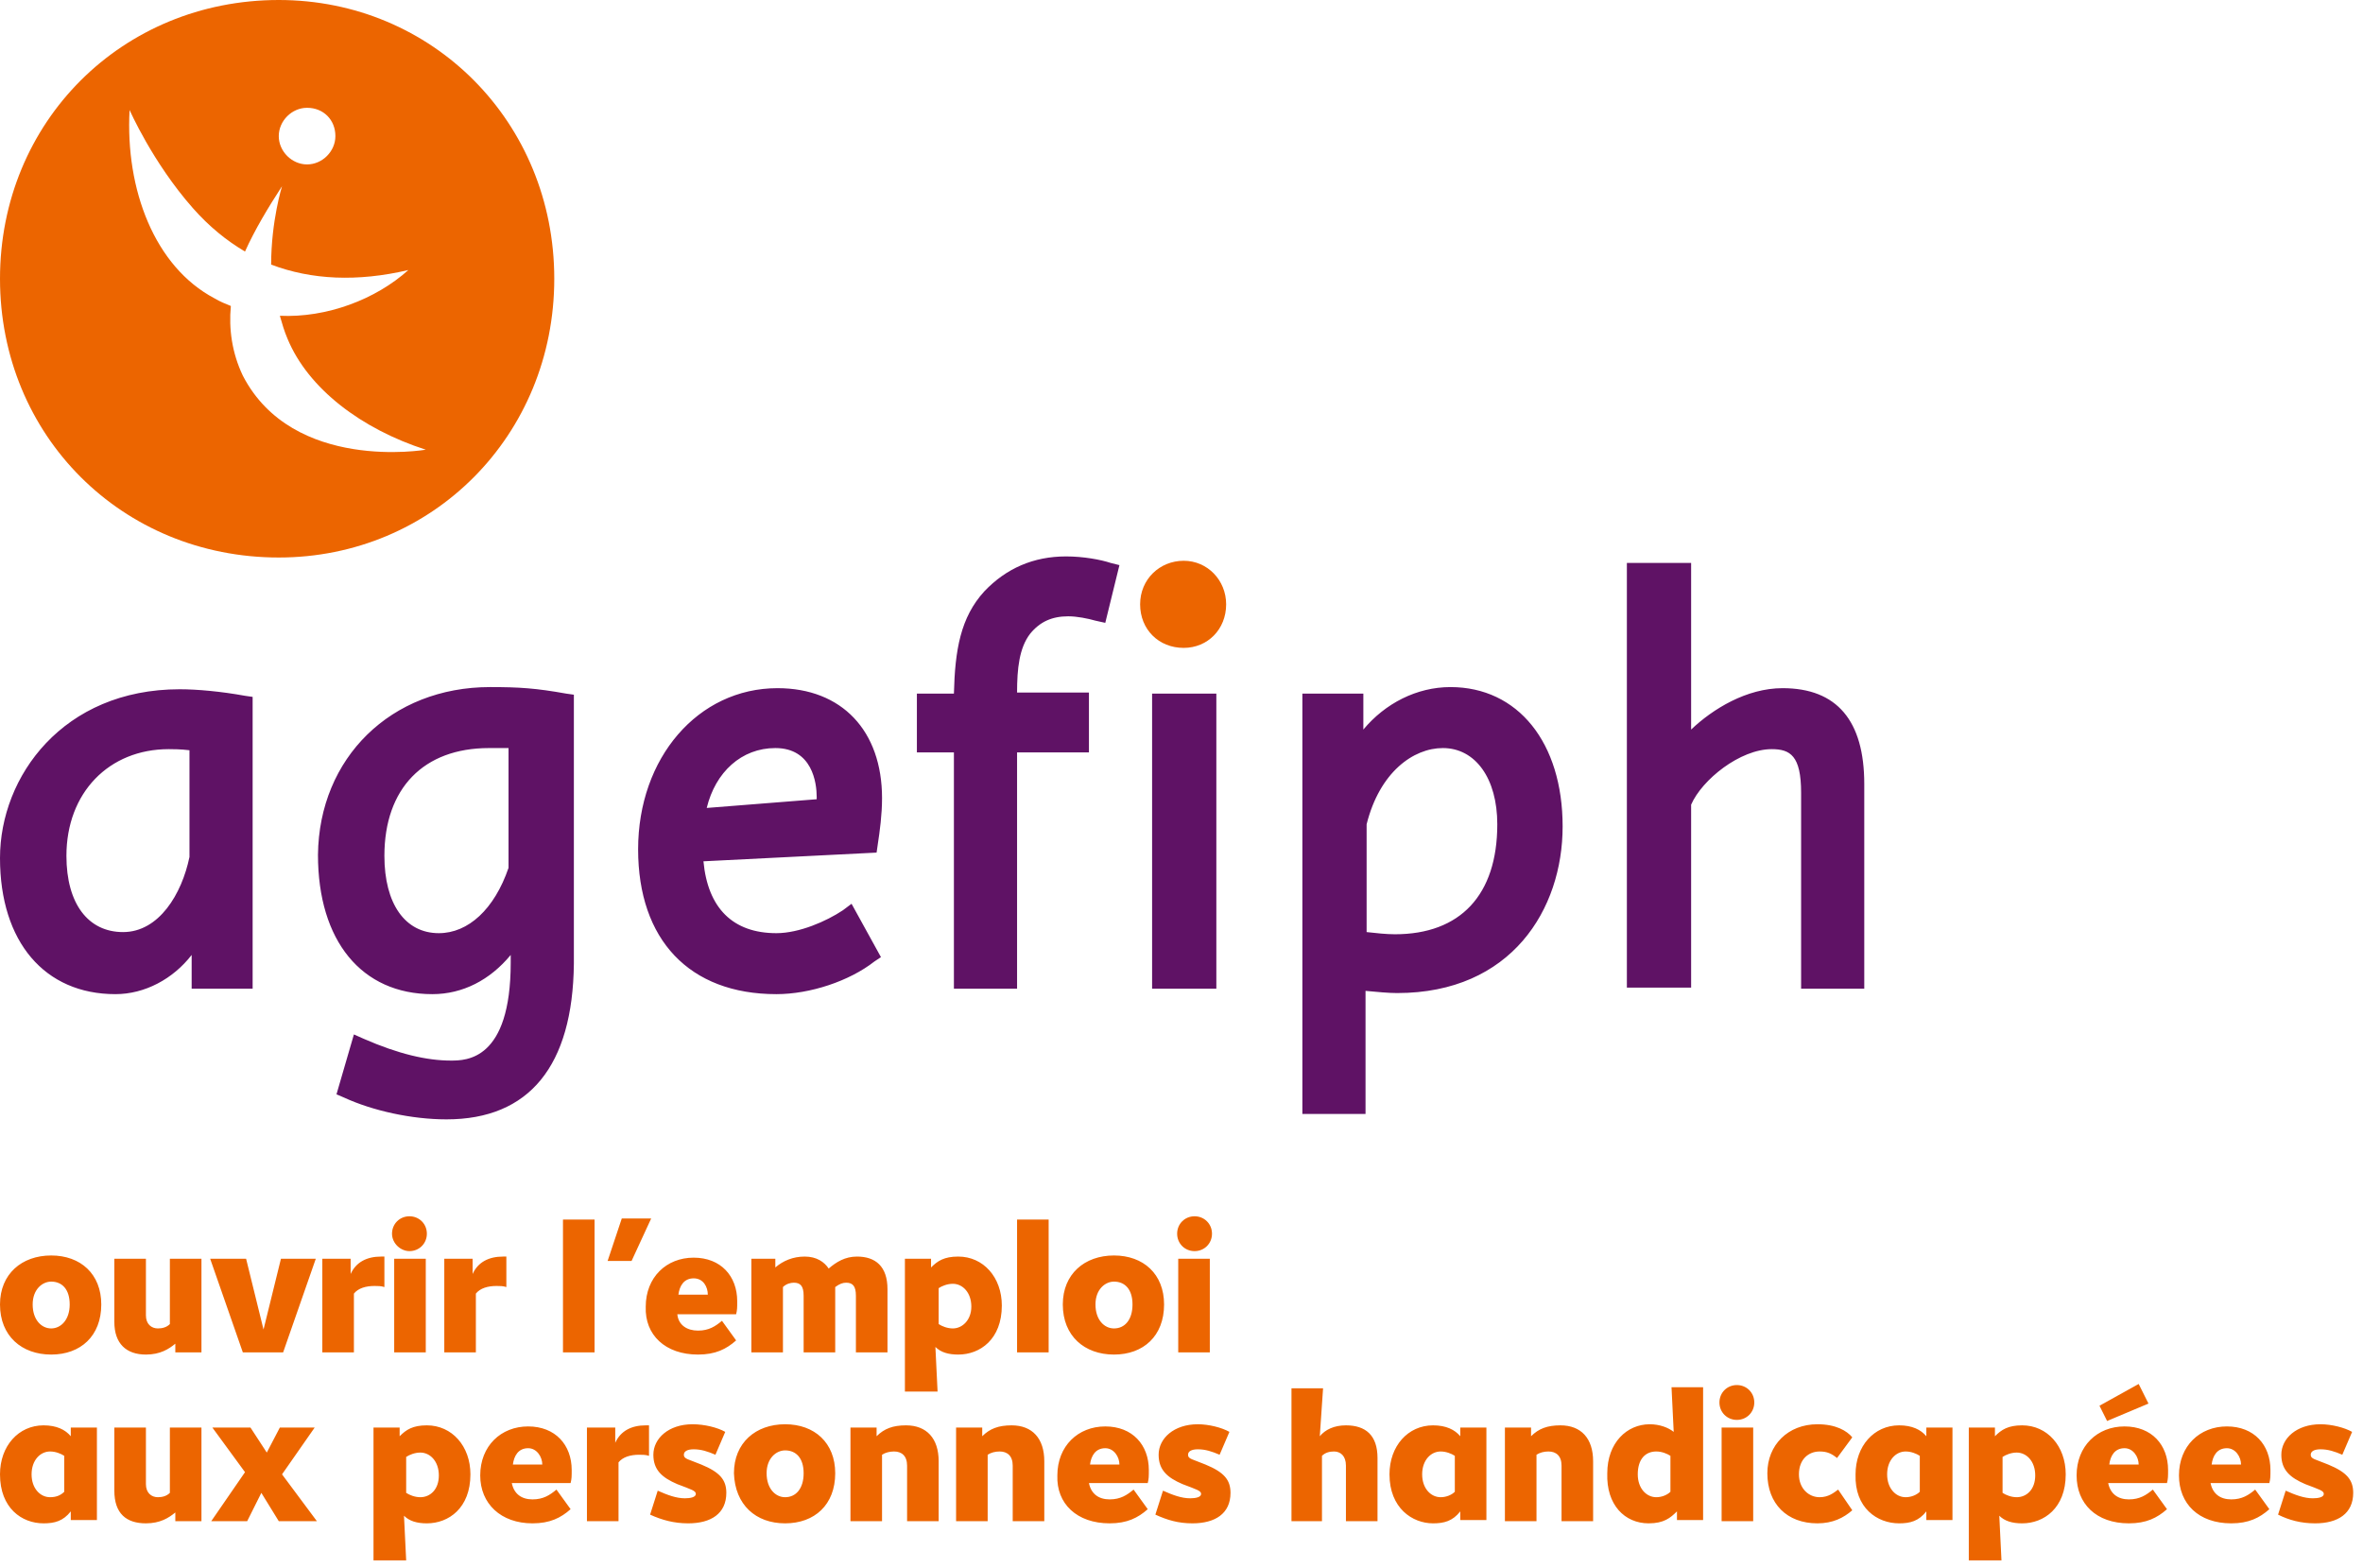 <?xml version="1.0" encoding="UTF-8" standalone="no"?>
<!DOCTYPE svg PUBLIC "-//W3C//DTD SVG 1.1//EN" "http://www.w3.org/Graphics/SVG/1.1/DTD/svg11.dtd">
<svg width="100%" height="100%" viewBox="0 0 217 144" version="1.1" xmlns="http://www.w3.org/2000/svg" xmlns:xlink="http://www.w3.org/1999/xlink" xml:space="preserve" xmlns:serif="http://www.serif.com/" style="fill-rule:evenodd;clip-rule:evenodd;stroke-linejoin:round;stroke-miterlimit:1.414;">
    <g transform="matrix(1,0,0,1,-16,-15.9)">
        <path d="M41.7,44.9C41.9,45.6 42.1,46.3 42.4,47C44.3,51.6 49.2,55.3 55.1,57.2C55.1,57.2 42.9,59.3 38.3,50.4C37.3,48.3 37,46.1 37.2,44C36.7,43.8 36.2,43.6 35.7,43.3C30.2,40.4 27.5,33.3 27.9,26C27.9,26 30,30.8 33.7,35C35.2,36.7 36.8,38 38.5,39C39.4,37 40.6,35 41.9,33C41.9,33 40.9,36.2 40.9,40.2C44.6,41.6 48.8,41.8 53.5,40.7C50.5,43.4 46,45.1 41.7,44.9M46.8,28.4C46.8,29.8 45.6,31 44.2,31C42.8,31 41.6,29.8 41.6,28.4C41.6,27 42.8,25.8 44.2,25.8C45.7,25.8 46.8,26.9 46.8,28.4M66.9,41.5C66.9,27.1 55.7,15.9 41.6,15.9C27.2,15.9 16,27.1 16,41.5C16,55.9 27.2,67.1 41.6,67.1C55.7,67.1 66.9,55.9 66.9,41.5" style="fill:rgb(236,101,0);fill-rule:nonzero;"/>
    </g>
    <g transform="matrix(1,0,0,1,-16,-15.9)">
        <path d="M228.6,155.8C230.7,155.8 232.1,154.9 232.1,153C232.1,151.8 231.5,151.1 229.8,150.4C228.6,149.9 228.2,149.9 228.2,149.5C228.2,149.2 228.5,149 229.1,149C229.8,149 230.4,149.2 231.1,149.5L232,147.4C231.3,147 230.1,146.7 229.1,146.7C226.9,146.7 225.5,148 225.5,149.5C225.5,150.9 226.3,151.6 227.7,152.2C229,152.7 229.4,152.8 229.4,153.1C229.4,153.4 228.9,153.5 228.4,153.5C227.6,153.5 226.8,153.2 225.9,152.8L225.2,155C226.2,155.5 227.3,155.8 228.6,155.8M219.1,150.4C219.2,149.6 219.6,148.9 220.5,148.9C221.3,148.9 221.8,149.7 221.8,150.4L219.1,150.4ZM220.9,155.8C222.5,155.8 223.5,155.3 224.4,154.5L223.1,152.7C222.5,153.2 221.9,153.6 220.9,153.6C219.9,153.6 219.2,153.1 219,152.1L224.4,152.1C224.5,151.7 224.5,151.5 224.5,150.9C224.5,148.6 223,146.9 220.5,146.9C218,146.9 216.1,148.7 216.1,151.4C216.1,154 217.9,155.8 220.9,155.8M209.7,150.4C209.8,149.6 210.2,148.9 211.1,148.9C211.9,148.9 212.4,149.7 212.4,150.4L209.7,150.4ZM211.5,155.8C213.1,155.8 214.1,155.3 215,154.5L213.7,152.7C213.1,153.2 212.5,153.6 211.5,153.6C210.5,153.6 209.8,153.1 209.6,152.1L215,152.1C215.1,151.7 215.1,151.5 215.1,150.9C215.1,148.6 213.6,146.9 211.1,146.9C208.6,146.9 206.7,148.7 206.7,151.4C206.7,154 208.5,155.8 211.5,155.8M209.5,146.4L213.3,144.8L212.4,143L208.8,145L209.5,146.4ZM201.2,153.4C200.7,153.4 200.2,153.2 199.9,153L199.9,149.7C200.2,149.5 200.7,149.3 201.2,149.3C202.1,149.3 202.9,150.1 202.9,151.4C202.9,152.7 202.1,153.4 201.2,153.4M196.9,159.2L199.8,159.2L199.6,155.1C200.1,155.6 200.8,155.8 201.7,155.8C203.7,155.8 205.7,154.4 205.7,151.3C205.7,148.7 204,146.8 201.7,146.8C200.4,146.8 199.8,147.2 199.2,147.8L199.2,147L196.8,147L196.8,159.2L196.9,159.2ZM191,153.4C190.1,153.4 189.3,152.6 189.3,151.3C189.3,150 190.1,149.2 191,149.2C191.5,149.2 192,149.4 192.3,149.6L192.3,152.9C192,153.2 191.5,153.4 191,153.4M190.4,155.8C191.4,155.8 192.2,155.6 192.9,154.7L192.9,155.5L195.3,155.5L195.3,147L192.9,147L192.9,147.8C192.4,147.2 191.6,146.8 190.4,146.8C188.1,146.8 186.4,148.7 186.4,151.3C186.3,154.4 188.4,155.8 190.4,155.8M182.9,155.8C184.3,155.8 185.3,155.3 186.1,154.6L184.8,152.7C184.4,153 183.9,153.4 183.1,153.4C182.1,153.4 181.2,152.6 181.2,151.3C181.2,149.9 182.1,149.2 183.1,149.2C183.8,149.2 184.2,149.4 184.7,149.8L186.1,147.9C185.6,147.3 184.6,146.7 182.9,146.7C180.2,146.7 178.3,148.6 178.3,151.2C178.3,154 180.1,155.8 182.9,155.8M174.1,155.6L177,155.6L177,147L174.1,147L174.1,155.6ZM175.5,146.3C176.4,146.3 177.1,145.6 177.1,144.7C177.1,143.8 176.4,143.1 175.5,143.1C174.6,143.1 173.9,143.8 173.9,144.7C173.9,145.6 174.6,146.3 175.5,146.3M168.1,153.4C167.2,153.4 166.4,152.6 166.4,151.3C166.4,149.9 167.1,149.2 168.1,149.2C168.6,149.2 169.1,149.4 169.4,149.6L169.4,152.9C169.1,153.2 168.6,153.4 168.1,153.4M167.4,155.8C168.8,155.8 169.4,155.3 170,154.7L170,155.5L172.4,155.5L172.4,143.3L169.5,143.3L169.7,147.4C169.2,147 168.4,146.7 167.5,146.7C165.4,146.7 163.6,148.4 163.6,151.2C163.5,154.1 165.2,155.8 167.4,155.8M154.2,155.6L157.1,155.6L157.1,149.5C157.4,149.3 157.8,149.2 158.2,149.2C158.9,149.2 159.4,149.6 159.4,150.5L159.4,155.6L162.3,155.6L162.3,150.1C162.3,148 161.2,146.8 159.3,146.8C158.1,146.8 157.3,147.1 156.6,147.8L156.6,147L154.2,147L154.2,155.6ZM148.3,153.4C147.4,153.4 146.6,152.6 146.6,151.3C146.6,150 147.4,149.2 148.3,149.2C148.8,149.2 149.3,149.4 149.6,149.6L149.6,152.9C149.3,153.2 148.8,153.4 148.3,153.4M147.6,155.8C148.6,155.8 149.4,155.6 150.1,154.7L150.1,155.5L152.5,155.5L152.5,147L150.1,147L150.1,147.8C149.6,147.2 148.8,146.8 147.6,146.8C145.3,146.8 143.6,148.7 143.6,151.3C143.6,154.4 145.7,155.8 147.6,155.8M134.5,155.6L137.4,155.6L137.4,149.6C137.7,149.3 138.1,149.2 138.5,149.2C139.1,149.2 139.6,149.6 139.6,150.5L139.6,155.6L142.5,155.6L142.5,149.8C142.5,147.7 141.4,146.8 139.6,146.8C138.5,146.8 137.7,147.2 137.2,147.8L137.5,143.4L134.6,143.4L134.6,155.6L134.5,155.6ZM125.5,155.8C127.6,155.8 129,154.9 129,153C129,151.8 128.4,151.1 126.7,150.4C125.5,149.9 125.1,149.9 125.1,149.5C125.1,149.2 125.4,149 126,149C126.7,149 127.3,149.2 128,149.5L128.9,147.4C128.2,147 127,146.7 126,146.7C123.8,146.7 122.4,148 122.4,149.5C122.4,150.9 123.2,151.6 124.6,152.2C125.9,152.7 126.3,152.8 126.3,153.1C126.3,153.4 125.8,153.5 125.3,153.5C124.5,153.5 123.7,153.2 122.8,152.8L122.1,155C123.2,155.5 124.2,155.8 125.5,155.8M116.1,150.4C116.2,149.6 116.6,148.9 117.5,148.9C118.3,148.9 118.8,149.7 118.8,150.4L116.1,150.4ZM117.9,155.8C119.5,155.8 120.5,155.3 121.4,154.5L120.1,152.7C119.5,153.2 118.9,153.6 117.9,153.6C116.9,153.6 116.2,153.1 116,152.1L121.4,152.1C121.5,151.7 121.5,151.5 121.5,150.9C121.5,148.6 120,146.9 117.5,146.9C115,146.9 113.1,148.7 113.1,151.4C113,154 114.9,155.8 117.9,155.8M103.8,155.6L106.7,155.6L106.7,149.5C107,149.3 107.4,149.2 107.8,149.2C108.5,149.2 109,149.6 109,150.5L109,155.6L111.9,155.6L111.9,150.1C111.9,148 110.8,146.8 108.9,146.8C107.7,146.8 106.9,147.1 106.2,147.8L106.2,147L103.8,147L103.8,155.6ZM94.1,155.6L97,155.6L97,149.5C97.3,149.3 97.7,149.2 98.1,149.2C98.8,149.2 99.3,149.6 99.3,150.5L99.3,155.6L102.2,155.6L102.2,150.1C102.2,148 101.1,146.8 99.2,146.8C98,146.8 97.2,147.1 96.5,147.8L96.5,147L94.1,147L94.1,155.6ZM88.1,153.4C87.2,153.4 86.4,152.6 86.4,151.2C86.4,149.8 87.3,149.1 88.1,149.1C89.1,149.1 89.8,149.8 89.8,151.2C89.8,152.6 89.1,153.4 88.1,153.4M88.1,155.8C90.8,155.8 92.7,154.1 92.7,151.2C92.7,148.4 90.8,146.7 88.1,146.7C85.4,146.7 83.4,148.4 83.4,151.2C83.5,154.1 85.4,155.8 88.1,155.8M79.2,155.8C81.3,155.8 82.7,154.9 82.7,153C82.7,151.8 82.1,151.1 80.4,150.4C79.2,149.9 78.8,149.9 78.8,149.5C78.8,149.2 79.1,149 79.7,149C80.4,149 81,149.2 81.7,149.5L82.6,147.4C81.9,147 80.7,146.7 79.6,146.7C77.4,146.7 76,148 76,149.5C76,150.9 76.8,151.6 78.2,152.2C79.5,152.7 79.9,152.8 79.9,153.1C79.9,153.4 79.4,153.5 78.9,153.5C78.1,153.5 77.3,153.2 76.4,152.8L75.7,155C76.8,155.5 77.9,155.8 79.2,155.8M69.9,155.6L72.8,155.6L72.8,150.2C73.2,149.7 73.9,149.5 74.7,149.5C75,149.5 75.3,149.5 75.6,149.6L75.6,146.8L75.3,146.8C74,146.8 73,147.3 72.5,148.4L72.5,147L69.9,147L69.9,155.6ZM63.1,150.4C63.2,149.6 63.6,148.9 64.5,148.9C65.3,148.9 65.8,149.7 65.8,150.4L63.1,150.4ZM64.9,155.8C66.5,155.8 67.5,155.3 68.4,154.5L67.1,152.7C66.5,153.2 65.9,153.6 64.9,153.6C63.9,153.6 63.2,153.1 63,152.1L68.4,152.1C68.5,151.7 68.5,151.5 68.5,150.9C68.5,148.6 67,146.9 64.5,146.9C62,146.9 60.1,148.7 60.1,151.4C60.1,154 62,155.8 64.9,155.8M54.6,153.4C54.1,153.4 53.6,153.2 53.3,153L53.3,149.7C53.6,149.5 54.1,149.3 54.6,149.3C55.5,149.3 56.3,150.1 56.3,151.4C56.3,152.7 55.5,153.4 54.6,153.4M50.4,159.2L53.3,159.2L53.1,155.1C53.6,155.6 54.3,155.8 55.2,155.8C57.2,155.8 59.2,154.4 59.2,151.3C59.2,148.7 57.5,146.8 55.2,146.8C53.9,146.8 53.3,147.2 52.7,147.8L52.7,147L50.3,147L50.3,159.2L50.4,159.2ZM35.4,155.6L38.7,155.6L40,153L41.6,155.6L45.1,155.6L41.9,151.3L44.9,147L41.7,147L40.5,149.3L39,147L35.5,147L38.5,151.1L35.4,155.6ZM29.4,155.8C30.7,155.8 31.5,155.3 32.1,154.8L32.1,155.6L34.5,155.6L34.5,147L31.6,147L31.6,153C31.3,153.3 30.9,153.4 30.5,153.4C29.9,153.4 29.4,153 29.4,152.2L29.4,147L26.5,147L26.5,152.8C26.5,154.9 27.6,155.8 29.4,155.8M20.6,153.4C19.7,153.4 18.9,152.6 18.9,151.3C18.9,150 19.7,149.2 20.6,149.2C21.1,149.2 21.6,149.4 21.9,149.6L21.9,152.9C21.6,153.2 21.2,153.4 20.6,153.4M20,155.8C21,155.8 21.8,155.6 22.5,154.7L22.5,155.5L24.9,155.5L24.9,147L22.5,147L22.5,147.8C22,147.2 21.2,146.8 20,146.8C17.7,146.8 16,148.7 16,151.3C16,154.4 18,155.8 20,155.8" style="fill:rgb(236,101,0);fill-rule:nonzero;"/>
    </g>
    <g transform="matrix(1,0,0,1,-16,-15.9)">
        <path d="M124.2,140.1L127.1,140.1L127.1,131.5L124.2,131.5L124.2,140.1ZM125.7,130.8C126.6,130.8 127.3,130.1 127.3,129.2C127.3,128.3 126.6,127.6 125.7,127.6C124.8,127.6 124.1,128.3 124.1,129.2C124.1,130.1 124.8,130.8 125.7,130.8M118.3,137.9C117.4,137.9 116.6,137.1 116.6,135.7C116.6,134.3 117.5,133.6 118.3,133.6C119.3,133.6 120,134.3 120,135.7C120,137.1 119.3,137.9 118.3,137.9M118.3,140.3C121,140.3 122.9,138.6 122.9,135.7C122.9,132.9 121,131.2 118.3,131.2C115.6,131.2 113.6,132.9 113.6,135.7C113.6,138.6 115.6,140.3 118.3,140.3M109.4,140.1L112.3,140.1L112.3,127.9L109.4,127.9L109.4,140.1ZM103.5,137.9C103,137.9 102.5,137.7 102.2,137.5L102.2,134.2C102.5,134 103,133.8 103.5,133.8C104.4,133.8 105.2,134.6 105.2,135.9C105.2,137.1 104.4,137.9 103.5,137.9M99.2,143.7L102.1,143.7L101.9,139.6C102.4,140.1 103.1,140.3 104,140.3C106,140.3 108,138.9 108,135.8C108,133.2 106.3,131.3 104,131.3C102.7,131.3 102.1,131.7 101.5,132.3L101.5,131.5L99.1,131.5L99.1,143.7L99.2,143.7ZM85,140.1L87.9,140.1L87.9,134.1C88.2,133.8 88.6,133.7 88.9,133.7C89.5,133.7 89.8,134 89.8,134.9L89.8,140.1L92.7,140.1L92.7,134.1C93.1,133.8 93.4,133.7 93.7,133.7C94.3,133.7 94.6,134 94.6,134.9L94.6,140.1L97.5,140.1L97.5,134.3C97.5,132.2 96.4,131.3 94.7,131.3C93.6,131.3 92.8,131.8 92.1,132.4C91.7,131.8 91,131.3 89.9,131.3C88.8,131.3 87.9,131.7 87.2,132.3L87.2,131.5L85,131.5L85,140.1ZM78.3,134.8C78.4,134 78.8,133.3 79.7,133.3C80.6,133.3 81,134.1 81,134.8L78.3,134.8ZM80.1,140.3C81.7,140.3 82.7,139.8 83.6,139L82.3,137.2C81.7,137.7 81.1,138.1 80.1,138.1C79.1,138.1 78.3,137.6 78.2,136.6L83.6,136.6C83.7,136.2 83.7,136 83.7,135.4C83.7,133.1 82.2,131.4 79.7,131.4C77.2,131.4 75.3,133.2 75.3,135.9C75.2,138.5 77.1,140.3 80.1,140.3M71.8,131.7L74,131.7C74.6,130.4 75.2,129.1 75.8,127.8L73.1,127.8L71.8,131.7ZM67.7,140.1L70.6,140.1L70.6,127.9L67.7,127.9L67.7,140.1ZM56.8,140.1L59.7,140.1L59.7,134.7C60.1,134.2 60.8,134 61.6,134C61.9,134 62.2,134 62.5,134.1L62.5,131.3L62.2,131.3C60.9,131.3 59.9,131.8 59.4,132.9L59.4,131.5L56.8,131.5L56.8,140.1ZM52.2,140.1L55.1,140.1L55.1,131.5L52.2,131.5L52.2,140.1ZM53.6,130.8C54.5,130.8 55.2,130.1 55.2,129.2C55.2,128.3 54.5,127.6 53.6,127.6C52.7,127.6 52,128.3 52,129.2C52,130.1 52.8,130.8 53.6,130.8M45.6,140.1L48.5,140.1L48.5,134.7C48.9,134.2 49.6,134 50.4,134C50.7,134 51,134 51.3,134.1L51.3,131.3L51,131.3C49.7,131.3 48.7,131.8 48.2,132.9L48.2,131.5L45.6,131.5L45.6,140.1ZM38.3,140.1L42,140.1L45,131.5L41.8,131.5L40.2,138L38.6,131.5L35.3,131.5L38.3,140.1ZM29.4,140.3C30.7,140.3 31.5,139.8 32.1,139.3L32.1,140.1L34.5,140.1L34.5,131.5L31.6,131.5L31.6,137.5C31.3,137.8 30.9,137.9 30.5,137.9C29.9,137.9 29.4,137.5 29.4,136.7L29.4,131.5L26.5,131.5L26.5,137.3C26.5,139.3 27.6,140.3 29.4,140.3M20.7,137.9C19.8,137.9 19,137.1 19,135.7C19,134.3 19.9,133.6 20.7,133.6C21.7,133.6 22.4,134.3 22.4,135.7C22.4,137.1 21.6,137.9 20.7,137.9M20.7,140.3C23.4,140.3 25.3,138.6 25.3,135.7C25.3,132.9 23.4,131.2 20.7,131.2C18,131.2 16,132.9 16,135.7C16,138.6 18,140.3 20.7,140.3" style="fill:rgb(236,101,0);fill-rule:nonzero;"/>
    </g>
    <g transform="matrix(1,0,0,1,-16,-15.9)">
        <path d="M124.7,75.4C126.9,75.4 128.6,73.7 128.6,71.4C128.6,69.2 126.9,67.4 124.7,67.4C122.5,67.4 120.7,69.1 120.7,71.4C120.7,73.7 122.4,75.4 124.7,75.4" style="fill:rgb(236,101,0);fill-rule:nonzero;"/>
    </g>
    <g transform="matrix(1,0,0,1,-16,-15.9)">
        <path d="M57,118.7C53.8,118.7 50.2,117.9 47.6,116.7L46.9,116.4L48.5,110.9L49.4,111.3C52.6,112.7 55.2,113.3 57.4,113.3C58.8,113.3 62.9,113.3 62.9,104.3L62.9,103.6C61,105.9 58.5,107.2 55.7,107.2C49.2,107.2 45.2,102.3 45.2,94.4C45.3,85.5 51.9,79 61,79C63.7,79 65.2,79.1 68,79.6L68.7,79.7L68.7,104.4C68.6,113.8 64.6,118.7 57,118.7ZM141.5,118.2L135.6,118.2L135.6,79.6L141.2,79.6L141.2,82.9C143.2,80.5 146.1,79 149.2,79C155.4,79 159.5,84.1 159.5,91.8C159.5,99.4 154.8,107.1 144.3,107.1C143.5,107.1 142.5,107 141.4,106.9L141.4,118.2L141.5,118.2ZM87.3,107.2C79.3,107.2 74.6,102.2 74.6,93.9C74.6,85.5 80.1,79.1 87.4,79.1C93.3,79.1 97,83 97,89.2C97,90.7 96.8,92.2 96.6,93.5L96.5,94.2L80.6,95C81,99.3 83.3,101.6 87.3,101.6C89.4,101.6 91.9,100.5 93.4,99.5L94.2,98.9L96.9,103.8L96.3,104.2C94,106 90.4,107.2 87.3,107.2ZM26.6,107.2C20.1,107.2 16,102.4 16,94.7C16,87.2 21.8,79.2 32.5,79.2C34.1,79.2 36.3,79.4 38.5,79.8L39.2,79.9L39.2,106.7L33.6,106.7L33.6,103.6C31.9,105.8 29.3,107.2 26.6,107.2ZM187.3,106.7L181.4,106.7L181.4,88.7C181.4,85.3 180.4,84.7 178.7,84.7C175.8,84.7 172.3,87.5 171.3,89.8L171.3,106.6L165.4,106.6L165.4,67.6L171.3,67.6L171.3,82.9C173.3,81 176.4,79.1 179.7,79.1C184.7,79.1 187.2,82.1 187.2,87.9L187.2,106.7L187.3,106.7ZM127.7,106.7L121.8,106.7L121.8,79.6L127.7,79.6L127.7,106.7ZM109.5,106.7L103.6,106.7L103.6,85L100.2,85L100.2,79.6L103.6,79.6C103.7,75.6 104.2,72.6 106.4,70.2C108.4,68.1 110.9,67 113.9,67C115.5,67 117.1,67.3 118,67.6L118.8,67.8L117.5,73.1L116.6,72.9C115.9,72.7 114.9,72.5 114.1,72.5C112.6,72.5 111.5,73 110.6,74.1C109.6,75.4 109.4,77.3 109.4,79.5L116,79.5L116,85L109.4,85L109.4,106.7L109.5,106.7ZM141.5,101.5C142.4,101.6 143.3,101.7 144.1,101.7C150.1,101.7 153.5,98.1 153.5,91.6C153.5,87.4 151.5,84.6 148.5,84.6C145.8,84.6 142.7,86.8 141.5,91.6L141.5,101.5ZM60.9,84.6C54.9,84.6 51.3,88.3 51.3,94.5C51.3,98.9 53.2,101.6 56.3,101.6C59,101.6 61.4,99.4 62.7,95.6L62.7,84.6C62.1,84.6 61.4,84.6 60.9,84.6ZM31.5,84.7C26,84.7 22.1,88.7 22.1,94.5C22.1,98.9 24.1,101.5 27.3,101.5C30.6,101.5 32.7,98 33.4,94.6L33.4,84.8C32.6,84.7 31.8,84.7 31.5,84.7ZM87.2,84.6C84.1,84.6 81.7,86.8 80.9,90.1L91,89.3C91,89.3 91,89.2 91,89.1C91,87.8 90.6,84.6 87.2,84.6Z" style="fill:rgb(95,18,101);fill-rule:nonzero;"/>
    </g>
</svg>
